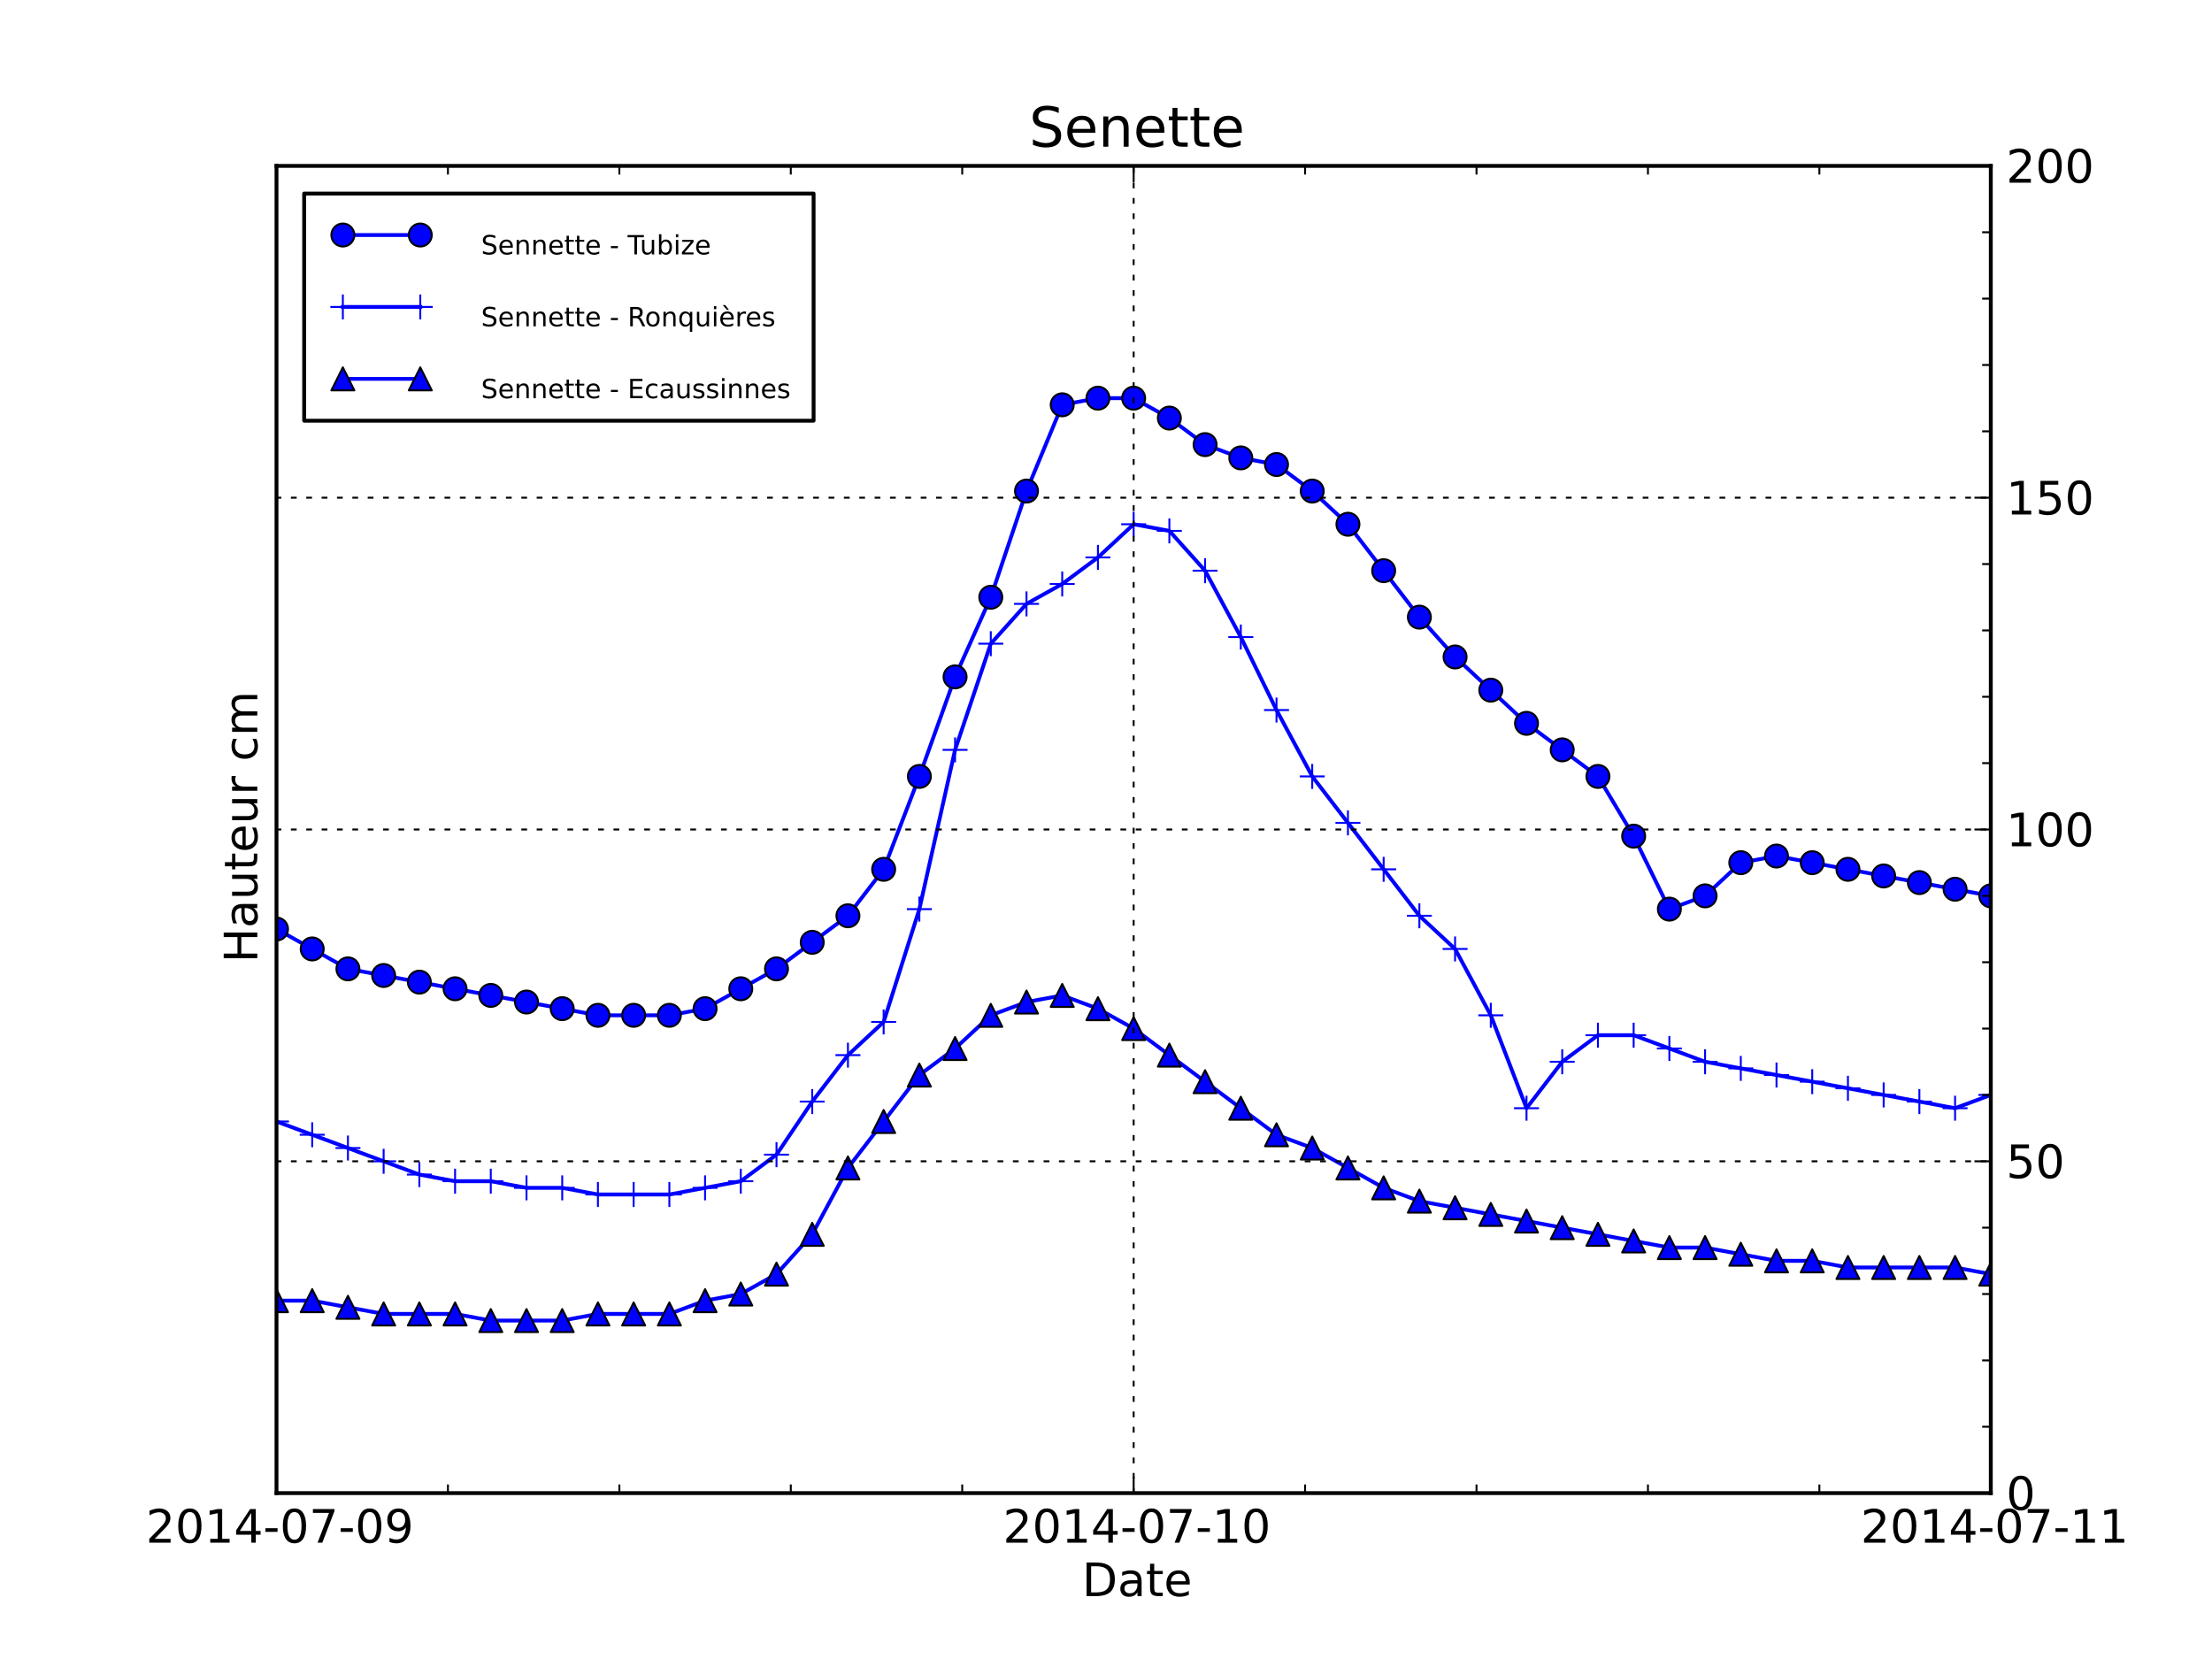 <?xml version="1.0" encoding="utf-8" standalone="no"?>
<!DOCTYPE svg PUBLIC "-//W3C//DTD SVG 1.1//EN"
  "http://www.w3.org/Graphics/SVG/1.1/DTD/svg11.dtd">
<!-- Created with matplotlib (http://matplotlib.sourceforge.net/) -->
<svg height="432pt" version="1.1" viewBox="0 0 576 432" width="576pt" xmlns="http://www.w3.org/2000/svg" xmlns:xlink="http://www.w3.org/1999/xlink">
 <defs>
  <style type="text/css">
*{stroke-linecap:square;stroke-linejoin:round;}
  </style>
 </defs>
 <g id="figure_1">
  <g id="patch_1">
   <path d="
M0 432
L576 432
L576 0
L0 0
z
" style="fill:#ffffff;"/>
  </g>
  <g id="axes_1">
   <g id="patch_2">
    <path d="
M72 388.8
L518.4 388.8
L518.4 43.2
L72 43.2
z
" style="fill:#ffffff;"/>
   </g>
   <g id="line2d_1">
    <path clip-path="url(#p7ff5b81e1d)" d="
M72 241.92
L81.3 247.104
L90.6 252.288
L99.9 254.016
L109.2 255.744
L118.5 257.472
L127.8 259.2
L137.1 260.928
L146.4 262.656
L155.7 264.384
L165 264.384
L174.3 264.384
L183.6 262.656
L192.9 257.472
L202.2 252.288
L211.5 245.376
L220.8 238.464
L230.1 226.368
L239.4 202.176
L248.7 176.256
L258 155.52
L267.3 127.872
L276.6 105.408
L285.9 103.68
L295.2 103.68
L304.5 108.864
L313.8 115.776
L323.1 119.232
L332.4 120.96
L341.7 127.872
L351 136.512
L360.3 148.608
L369.6 160.704
L378.9 171.072
L388.2 179.712
L397.5 188.352
L406.8 195.264
L416.1 202.176
L425.4 217.728
L434.7 236.736
L444 233.28
L453.3 224.64
L462.6 222.912
L471.9 224.64
L481.2 226.368
L490.5 228.096
L499.8 229.824
L509.1 231.552
L518.4 233.28" style="fill:none;stroke:#0000ff;"/>
    <defs>
     <path d="
M0 3
C0.796 3 1.559 2.684 2.121 2.121
C2.684 1.559 3 0.796 3 0
C3 -0.796 2.684 -1.559 2.121 -2.121
C1.559 -2.684 0.796 -3 0 -3
C-0.796 -3 -1.559 -2.684 -2.121 -2.121
C-2.684 -1.559 -3 -0.796 -3 0
C-3 0.796 -2.684 1.559 -2.121 2.121
C-1.559 2.684 -0.796 3 0 3
z
" id="m97ccdbe907" style="stroke:#000000;stroke-linecap:butt;stroke-width:0.5;"/>
    </defs>
    <g clip-path="url(#p7ff5b81e1d)">
     <use style="fill:#0000ff;stroke:#000000;stroke-linecap:butt;stroke-width:0.5;" x="72" xlink:href="#m97ccdbe907" y="241.92"/>
     <use style="fill:#0000ff;stroke:#000000;stroke-linecap:butt;stroke-width:0.5;" x="81.3" xlink:href="#m97ccdbe907" y="247.104"/>
     <use style="fill:#0000ff;stroke:#000000;stroke-linecap:butt;stroke-width:0.5;" x="90.6" xlink:href="#m97ccdbe907" y="252.288"/>
     <use style="fill:#0000ff;stroke:#000000;stroke-linecap:butt;stroke-width:0.5;" x="99.9" xlink:href="#m97ccdbe907" y="254.016"/>
     <use style="fill:#0000ff;stroke:#000000;stroke-linecap:butt;stroke-width:0.5;" x="109.2" xlink:href="#m97ccdbe907" y="255.744"/>
     <use style="fill:#0000ff;stroke:#000000;stroke-linecap:butt;stroke-width:0.5;" x="118.5" xlink:href="#m97ccdbe907" y="257.472"/>
     <use style="fill:#0000ff;stroke:#000000;stroke-linecap:butt;stroke-width:0.5;" x="127.8" xlink:href="#m97ccdbe907" y="259.2"/>
     <use style="fill:#0000ff;stroke:#000000;stroke-linecap:butt;stroke-width:0.5;" x="137.1" xlink:href="#m97ccdbe907" y="260.928"/>
     <use style="fill:#0000ff;stroke:#000000;stroke-linecap:butt;stroke-width:0.5;" x="146.4" xlink:href="#m97ccdbe907" y="262.656"/>
     <use style="fill:#0000ff;stroke:#000000;stroke-linecap:butt;stroke-width:0.5;" x="155.7" xlink:href="#m97ccdbe907" y="264.384"/>
     <use style="fill:#0000ff;stroke:#000000;stroke-linecap:butt;stroke-width:0.5;" x="165" xlink:href="#m97ccdbe907" y="264.384"/>
     <use style="fill:#0000ff;stroke:#000000;stroke-linecap:butt;stroke-width:0.5;" x="174.3" xlink:href="#m97ccdbe907" y="264.384"/>
     <use style="fill:#0000ff;stroke:#000000;stroke-linecap:butt;stroke-width:0.5;" x="183.6" xlink:href="#m97ccdbe907" y="262.656"/>
     <use style="fill:#0000ff;stroke:#000000;stroke-linecap:butt;stroke-width:0.5;" x="192.9" xlink:href="#m97ccdbe907" y="257.472"/>
     <use style="fill:#0000ff;stroke:#000000;stroke-linecap:butt;stroke-width:0.5;" x="202.2" xlink:href="#m97ccdbe907" y="252.288"/>
     <use style="fill:#0000ff;stroke:#000000;stroke-linecap:butt;stroke-width:0.5;" x="211.5" xlink:href="#m97ccdbe907" y="245.376"/>
     <use style="fill:#0000ff;stroke:#000000;stroke-linecap:butt;stroke-width:0.5;" x="220.8" xlink:href="#m97ccdbe907" y="238.464"/>
     <use style="fill:#0000ff;stroke:#000000;stroke-linecap:butt;stroke-width:0.5;" x="230.1" xlink:href="#m97ccdbe907" y="226.368"/>
     <use style="fill:#0000ff;stroke:#000000;stroke-linecap:butt;stroke-width:0.5;" x="239.4" xlink:href="#m97ccdbe907" y="202.176"/>
     <use style="fill:#0000ff;stroke:#000000;stroke-linecap:butt;stroke-width:0.5;" x="248.7" xlink:href="#m97ccdbe907" y="176.256"/>
     <use style="fill:#0000ff;stroke:#000000;stroke-linecap:butt;stroke-width:0.5;" x="258" xlink:href="#m97ccdbe907" y="155.52"/>
     <use style="fill:#0000ff;stroke:#000000;stroke-linecap:butt;stroke-width:0.5;" x="267.3" xlink:href="#m97ccdbe907" y="127.872"/>
     <use style="fill:#0000ff;stroke:#000000;stroke-linecap:butt;stroke-width:0.5;" x="276.6" xlink:href="#m97ccdbe907" y="105.408"/>
     <use style="fill:#0000ff;stroke:#000000;stroke-linecap:butt;stroke-width:0.5;" x="285.9" xlink:href="#m97ccdbe907" y="103.68"/>
     <use style="fill:#0000ff;stroke:#000000;stroke-linecap:butt;stroke-width:0.5;" x="295.2" xlink:href="#m97ccdbe907" y="103.68"/>
     <use style="fill:#0000ff;stroke:#000000;stroke-linecap:butt;stroke-width:0.5;" x="304.5" xlink:href="#m97ccdbe907" y="108.864"/>
     <use style="fill:#0000ff;stroke:#000000;stroke-linecap:butt;stroke-width:0.5;" x="313.8" xlink:href="#m97ccdbe907" y="115.776"/>
     <use style="fill:#0000ff;stroke:#000000;stroke-linecap:butt;stroke-width:0.5;" x="323.1" xlink:href="#m97ccdbe907" y="119.232"/>
     <use style="fill:#0000ff;stroke:#000000;stroke-linecap:butt;stroke-width:0.5;" x="332.4" xlink:href="#m97ccdbe907" y="120.96"/>
     <use style="fill:#0000ff;stroke:#000000;stroke-linecap:butt;stroke-width:0.5;" x="341.7" xlink:href="#m97ccdbe907" y="127.872"/>
     <use style="fill:#0000ff;stroke:#000000;stroke-linecap:butt;stroke-width:0.5;" x="351" xlink:href="#m97ccdbe907" y="136.512"/>
     <use style="fill:#0000ff;stroke:#000000;stroke-linecap:butt;stroke-width:0.5;" x="360.3" xlink:href="#m97ccdbe907" y="148.608"/>
     <use style="fill:#0000ff;stroke:#000000;stroke-linecap:butt;stroke-width:0.5;" x="369.6" xlink:href="#m97ccdbe907" y="160.704"/>
     <use style="fill:#0000ff;stroke:#000000;stroke-linecap:butt;stroke-width:0.5;" x="378.9" xlink:href="#m97ccdbe907" y="171.072"/>
     <use style="fill:#0000ff;stroke:#000000;stroke-linecap:butt;stroke-width:0.5;" x="388.2" xlink:href="#m97ccdbe907" y="179.712"/>
     <use style="fill:#0000ff;stroke:#000000;stroke-linecap:butt;stroke-width:0.5;" x="397.5" xlink:href="#m97ccdbe907" y="188.352"/>
     <use style="fill:#0000ff;stroke:#000000;stroke-linecap:butt;stroke-width:0.5;" x="406.8" xlink:href="#m97ccdbe907" y="195.264"/>
     <use style="fill:#0000ff;stroke:#000000;stroke-linecap:butt;stroke-width:0.5;" x="416.1" xlink:href="#m97ccdbe907" y="202.176"/>
     <use style="fill:#0000ff;stroke:#000000;stroke-linecap:butt;stroke-width:0.5;" x="425.4" xlink:href="#m97ccdbe907" y="217.728"/>
     <use style="fill:#0000ff;stroke:#000000;stroke-linecap:butt;stroke-width:0.5;" x="434.7" xlink:href="#m97ccdbe907" y="236.736"/>
     <use style="fill:#0000ff;stroke:#000000;stroke-linecap:butt;stroke-width:0.5;" x="444" xlink:href="#m97ccdbe907" y="233.28"/>
     <use style="fill:#0000ff;stroke:#000000;stroke-linecap:butt;stroke-width:0.5;" x="453.3" xlink:href="#m97ccdbe907" y="224.64"/>
     <use style="fill:#0000ff;stroke:#000000;stroke-linecap:butt;stroke-width:0.5;" x="462.6" xlink:href="#m97ccdbe907" y="222.912"/>
     <use style="fill:#0000ff;stroke:#000000;stroke-linecap:butt;stroke-width:0.5;" x="471.9" xlink:href="#m97ccdbe907" y="224.64"/>
     <use style="fill:#0000ff;stroke:#000000;stroke-linecap:butt;stroke-width:0.5;" x="481.2" xlink:href="#m97ccdbe907" y="226.368"/>
     <use style="fill:#0000ff;stroke:#000000;stroke-linecap:butt;stroke-width:0.5;" x="490.5" xlink:href="#m97ccdbe907" y="228.096"/>
     <use style="fill:#0000ff;stroke:#000000;stroke-linecap:butt;stroke-width:0.5;" x="499.8" xlink:href="#m97ccdbe907" y="229.824"/>
     <use style="fill:#0000ff;stroke:#000000;stroke-linecap:butt;stroke-width:0.5;" x="509.1" xlink:href="#m97ccdbe907" y="231.552"/>
     <use style="fill:#0000ff;stroke:#000000;stroke-linecap:butt;stroke-width:0.5;" x="518.4" xlink:href="#m97ccdbe907" y="233.28"/>
    </g>
   </g>
   <g id="line2d_2">
    <path clip-path="url(#p7ff5b81e1d)" d="
M72 292.032
L81.3 295.488
L90.6 298.944
L99.9 302.4
L109.2 305.856
L118.5 307.584
L127.8 307.584
L137.1 309.312
L146.4 309.312
L155.7 311.04
L165 311.04
L174.3 311.04
L183.6 309.312
L192.9 307.584
L202.2 300.672
L211.5 286.848
L220.8 274.752
L230.1 266.112
L239.4 236.736
L248.7 195.264
L258 167.616
L267.3 157.248
L276.6 152.064
L285.9 145.152
L295.2 136.512
L304.5 138.24
L313.8 148.608
L323.1 165.888
L332.4 184.896
L341.7 202.176
L351 214.272
L360.3 226.368
L369.6 238.464
L378.9 247.104
L388.2 264.384
L397.5 288.576
L406.8 276.48
L416.1 269.568
L425.4 269.568
L434.7 273.024
L444 276.48
L453.3 278.208
L462.6 279.936
L471.9 281.664
L481.2 283.392
L490.5 285.12
L499.8 286.848
L509.1 288.576
L518.4 285.12" style="fill:none;stroke:#0000ff;"/>
    <defs>
     <path d="
M-3 0
L3 0
M0 3
L0 -3" id="meed6b43e94" style="stroke:#0000ff;stroke-linecap:butt;stroke-width:0.5;"/>
    </defs>
    <g clip-path="url(#p7ff5b81e1d)">
     <use style="fill:#0000ff;stroke:#0000ff;stroke-linecap:butt;stroke-width:0.5;" x="72" xlink:href="#meed6b43e94" y="292.032"/>
     <use style="fill:#0000ff;stroke:#0000ff;stroke-linecap:butt;stroke-width:0.5;" x="81.3" xlink:href="#meed6b43e94" y="295.488"/>
     <use style="fill:#0000ff;stroke:#0000ff;stroke-linecap:butt;stroke-width:0.5;" x="90.6" xlink:href="#meed6b43e94" y="298.944"/>
     <use style="fill:#0000ff;stroke:#0000ff;stroke-linecap:butt;stroke-width:0.5;" x="99.9" xlink:href="#meed6b43e94" y="302.4"/>
     <use style="fill:#0000ff;stroke:#0000ff;stroke-linecap:butt;stroke-width:0.5;" x="109.2" xlink:href="#meed6b43e94" y="305.856"/>
     <use style="fill:#0000ff;stroke:#0000ff;stroke-linecap:butt;stroke-width:0.5;" x="118.5" xlink:href="#meed6b43e94" y="307.584"/>
     <use style="fill:#0000ff;stroke:#0000ff;stroke-linecap:butt;stroke-width:0.5;" x="127.8" xlink:href="#meed6b43e94" y="307.584"/>
     <use style="fill:#0000ff;stroke:#0000ff;stroke-linecap:butt;stroke-width:0.5;" x="137.1" xlink:href="#meed6b43e94" y="309.312"/>
     <use style="fill:#0000ff;stroke:#0000ff;stroke-linecap:butt;stroke-width:0.5;" x="146.4" xlink:href="#meed6b43e94" y="309.312"/>
     <use style="fill:#0000ff;stroke:#0000ff;stroke-linecap:butt;stroke-width:0.5;" x="155.7" xlink:href="#meed6b43e94" y="311.04"/>
     <use style="fill:#0000ff;stroke:#0000ff;stroke-linecap:butt;stroke-width:0.5;" x="165" xlink:href="#meed6b43e94" y="311.04"/>
     <use style="fill:#0000ff;stroke:#0000ff;stroke-linecap:butt;stroke-width:0.5;" x="174.3" xlink:href="#meed6b43e94" y="311.04"/>
     <use style="fill:#0000ff;stroke:#0000ff;stroke-linecap:butt;stroke-width:0.5;" x="183.6" xlink:href="#meed6b43e94" y="309.312"/>
     <use style="fill:#0000ff;stroke:#0000ff;stroke-linecap:butt;stroke-width:0.5;" x="192.9" xlink:href="#meed6b43e94" y="307.584"/>
     <use style="fill:#0000ff;stroke:#0000ff;stroke-linecap:butt;stroke-width:0.5;" x="202.2" xlink:href="#meed6b43e94" y="300.672"/>
     <use style="fill:#0000ff;stroke:#0000ff;stroke-linecap:butt;stroke-width:0.5;" x="211.5" xlink:href="#meed6b43e94" y="286.848"/>
     <use style="fill:#0000ff;stroke:#0000ff;stroke-linecap:butt;stroke-width:0.5;" x="220.8" xlink:href="#meed6b43e94" y="274.752"/>
     <use style="fill:#0000ff;stroke:#0000ff;stroke-linecap:butt;stroke-width:0.5;" x="230.1" xlink:href="#meed6b43e94" y="266.112"/>
     <use style="fill:#0000ff;stroke:#0000ff;stroke-linecap:butt;stroke-width:0.5;" x="239.4" xlink:href="#meed6b43e94" y="236.736"/>
     <use style="fill:#0000ff;stroke:#0000ff;stroke-linecap:butt;stroke-width:0.5;" x="248.7" xlink:href="#meed6b43e94" y="195.264"/>
     <use style="fill:#0000ff;stroke:#0000ff;stroke-linecap:butt;stroke-width:0.5;" x="258" xlink:href="#meed6b43e94" y="167.616"/>
     <use style="fill:#0000ff;stroke:#0000ff;stroke-linecap:butt;stroke-width:0.5;" x="267.3" xlink:href="#meed6b43e94" y="157.248"/>
     <use style="fill:#0000ff;stroke:#0000ff;stroke-linecap:butt;stroke-width:0.5;" x="276.6" xlink:href="#meed6b43e94" y="152.064"/>
     <use style="fill:#0000ff;stroke:#0000ff;stroke-linecap:butt;stroke-width:0.5;" x="285.9" xlink:href="#meed6b43e94" y="145.152"/>
     <use style="fill:#0000ff;stroke:#0000ff;stroke-linecap:butt;stroke-width:0.5;" x="295.2" xlink:href="#meed6b43e94" y="136.512"/>
     <use style="fill:#0000ff;stroke:#0000ff;stroke-linecap:butt;stroke-width:0.5;" x="304.5" xlink:href="#meed6b43e94" y="138.24"/>
     <use style="fill:#0000ff;stroke:#0000ff;stroke-linecap:butt;stroke-width:0.5;" x="313.8" xlink:href="#meed6b43e94" y="148.608"/>
     <use style="fill:#0000ff;stroke:#0000ff;stroke-linecap:butt;stroke-width:0.5;" x="323.1" xlink:href="#meed6b43e94" y="165.888"/>
     <use style="fill:#0000ff;stroke:#0000ff;stroke-linecap:butt;stroke-width:0.5;" x="332.4" xlink:href="#meed6b43e94" y="184.896"/>
     <use style="fill:#0000ff;stroke:#0000ff;stroke-linecap:butt;stroke-width:0.5;" x="341.7" xlink:href="#meed6b43e94" y="202.176"/>
     <use style="fill:#0000ff;stroke:#0000ff;stroke-linecap:butt;stroke-width:0.5;" x="351" xlink:href="#meed6b43e94" y="214.272"/>
     <use style="fill:#0000ff;stroke:#0000ff;stroke-linecap:butt;stroke-width:0.5;" x="360.3" xlink:href="#meed6b43e94" y="226.368"/>
     <use style="fill:#0000ff;stroke:#0000ff;stroke-linecap:butt;stroke-width:0.5;" x="369.6" xlink:href="#meed6b43e94" y="238.464"/>
     <use style="fill:#0000ff;stroke:#0000ff;stroke-linecap:butt;stroke-width:0.5;" x="378.9" xlink:href="#meed6b43e94" y="247.104"/>
     <use style="fill:#0000ff;stroke:#0000ff;stroke-linecap:butt;stroke-width:0.5;" x="388.2" xlink:href="#meed6b43e94" y="264.384"/>
     <use style="fill:#0000ff;stroke:#0000ff;stroke-linecap:butt;stroke-width:0.5;" x="397.5" xlink:href="#meed6b43e94" y="288.576"/>
     <use style="fill:#0000ff;stroke:#0000ff;stroke-linecap:butt;stroke-width:0.5;" x="406.8" xlink:href="#meed6b43e94" y="276.48"/>
     <use style="fill:#0000ff;stroke:#0000ff;stroke-linecap:butt;stroke-width:0.5;" x="416.1" xlink:href="#meed6b43e94" y="269.568"/>
     <use style="fill:#0000ff;stroke:#0000ff;stroke-linecap:butt;stroke-width:0.5;" x="425.4" xlink:href="#meed6b43e94" y="269.568"/>
     <use style="fill:#0000ff;stroke:#0000ff;stroke-linecap:butt;stroke-width:0.5;" x="434.7" xlink:href="#meed6b43e94" y="273.024"/>
     <use style="fill:#0000ff;stroke:#0000ff;stroke-linecap:butt;stroke-width:0.5;" x="444" xlink:href="#meed6b43e94" y="276.48"/>
     <use style="fill:#0000ff;stroke:#0000ff;stroke-linecap:butt;stroke-width:0.5;" x="453.3" xlink:href="#meed6b43e94" y="278.208"/>
     <use style="fill:#0000ff;stroke:#0000ff;stroke-linecap:butt;stroke-width:0.5;" x="462.6" xlink:href="#meed6b43e94" y="279.936"/>
     <use style="fill:#0000ff;stroke:#0000ff;stroke-linecap:butt;stroke-width:0.5;" x="471.9" xlink:href="#meed6b43e94" y="281.664"/>
     <use style="fill:#0000ff;stroke:#0000ff;stroke-linecap:butt;stroke-width:0.5;" x="481.2" xlink:href="#meed6b43e94" y="283.392"/>
     <use style="fill:#0000ff;stroke:#0000ff;stroke-linecap:butt;stroke-width:0.5;" x="490.5" xlink:href="#meed6b43e94" y="285.12"/>
     <use style="fill:#0000ff;stroke:#0000ff;stroke-linecap:butt;stroke-width:0.5;" x="499.8" xlink:href="#meed6b43e94" y="286.848"/>
     <use style="fill:#0000ff;stroke:#0000ff;stroke-linecap:butt;stroke-width:0.5;" x="509.1" xlink:href="#meed6b43e94" y="288.576"/>
     <use style="fill:#0000ff;stroke:#0000ff;stroke-linecap:butt;stroke-width:0.5;" x="518.4" xlink:href="#meed6b43e94" y="285.12"/>
    </g>
   </g>
   <g id="line2d_3">
    <path clip-path="url(#p7ff5b81e1d)" d="
M72 338.688
L81.3 338.688
L90.6 340.416
L99.9 342.144
L109.2 342.144
L118.5 342.144
L127.8 343.872
L137.1 343.872
L146.4 343.872
L155.7 342.144
L165 342.144
L174.3 342.144
L183.6 338.688
L192.9 336.96
L202.2 331.776
L211.5 321.408
L220.8 304.128
L230.1 292.032
L239.4 279.936
L248.7 273.024
L258 264.384
L267.3 260.928
L276.6 259.2
L285.9 262.656
L295.2 267.84
L304.5 274.752
L313.8 281.664
L323.1 288.576
L332.4 295.488
L341.7 298.944
L351 304.128
L360.3 309.312
L369.6 312.768
L378.9 314.496
L388.2 316.224
L397.5 317.952
L406.8 319.68
L416.1 321.408
L425.4 323.136
L434.7 324.864
L444 324.864
L453.3 326.592
L462.6 328.32
L471.9 328.32
L481.2 330.048
L490.5 330.048
L499.8 330.048
L509.1 330.048
L518.4 331.776" style="fill:none;stroke:#0000ff;"/>
    <defs>
     <path d="
M0 -3
L-3 3
L3 3
z
" id="m358d55ed93" style="stroke:#000000;stroke-linecap:butt;stroke-linejoin:miter;stroke-width:0.5;"/>
    </defs>
    <g clip-path="url(#p7ff5b81e1d)">
     <use style="fill:#0000ff;stroke:#000000;stroke-linecap:butt;stroke-linejoin:miter;stroke-width:0.5;" x="72" xlink:href="#m358d55ed93" y="338.688"/>
     <use style="fill:#0000ff;stroke:#000000;stroke-linecap:butt;stroke-linejoin:miter;stroke-width:0.5;" x="81.3" xlink:href="#m358d55ed93" y="338.688"/>
     <use style="fill:#0000ff;stroke:#000000;stroke-linecap:butt;stroke-linejoin:miter;stroke-width:0.5;" x="90.6" xlink:href="#m358d55ed93" y="340.416"/>
     <use style="fill:#0000ff;stroke:#000000;stroke-linecap:butt;stroke-linejoin:miter;stroke-width:0.5;" x="99.9" xlink:href="#m358d55ed93" y="342.144"/>
     <use style="fill:#0000ff;stroke:#000000;stroke-linecap:butt;stroke-linejoin:miter;stroke-width:0.5;" x="109.2" xlink:href="#m358d55ed93" y="342.144"/>
     <use style="fill:#0000ff;stroke:#000000;stroke-linecap:butt;stroke-linejoin:miter;stroke-width:0.5;" x="118.5" xlink:href="#m358d55ed93" y="342.144"/>
     <use style="fill:#0000ff;stroke:#000000;stroke-linecap:butt;stroke-linejoin:miter;stroke-width:0.5;" x="127.8" xlink:href="#m358d55ed93" y="343.872"/>
     <use style="fill:#0000ff;stroke:#000000;stroke-linecap:butt;stroke-linejoin:miter;stroke-width:0.5;" x="137.1" xlink:href="#m358d55ed93" y="343.872"/>
     <use style="fill:#0000ff;stroke:#000000;stroke-linecap:butt;stroke-linejoin:miter;stroke-width:0.5;" x="146.4" xlink:href="#m358d55ed93" y="343.872"/>
     <use style="fill:#0000ff;stroke:#000000;stroke-linecap:butt;stroke-linejoin:miter;stroke-width:0.5;" x="155.7" xlink:href="#m358d55ed93" y="342.144"/>
     <use style="fill:#0000ff;stroke:#000000;stroke-linecap:butt;stroke-linejoin:miter;stroke-width:0.5;" x="165" xlink:href="#m358d55ed93" y="342.144"/>
     <use style="fill:#0000ff;stroke:#000000;stroke-linecap:butt;stroke-linejoin:miter;stroke-width:0.5;" x="174.3" xlink:href="#m358d55ed93" y="342.144"/>
     <use style="fill:#0000ff;stroke:#000000;stroke-linecap:butt;stroke-linejoin:miter;stroke-width:0.5;" x="183.6" xlink:href="#m358d55ed93" y="338.688"/>
     <use style="fill:#0000ff;stroke:#000000;stroke-linecap:butt;stroke-linejoin:miter;stroke-width:0.5;" x="192.9" xlink:href="#m358d55ed93" y="336.96"/>
     <use style="fill:#0000ff;stroke:#000000;stroke-linecap:butt;stroke-linejoin:miter;stroke-width:0.5;" x="202.2" xlink:href="#m358d55ed93" y="331.776"/>
     <use style="fill:#0000ff;stroke:#000000;stroke-linecap:butt;stroke-linejoin:miter;stroke-width:0.5;" x="211.5" xlink:href="#m358d55ed93" y="321.408"/>
     <use style="fill:#0000ff;stroke:#000000;stroke-linecap:butt;stroke-linejoin:miter;stroke-width:0.5;" x="220.8" xlink:href="#m358d55ed93" y="304.128"/>
     <use style="fill:#0000ff;stroke:#000000;stroke-linecap:butt;stroke-linejoin:miter;stroke-width:0.5;" x="230.1" xlink:href="#m358d55ed93" y="292.032"/>
     <use style="fill:#0000ff;stroke:#000000;stroke-linecap:butt;stroke-linejoin:miter;stroke-width:0.5;" x="239.4" xlink:href="#m358d55ed93" y="279.936"/>
     <use style="fill:#0000ff;stroke:#000000;stroke-linecap:butt;stroke-linejoin:miter;stroke-width:0.5;" x="248.7" xlink:href="#m358d55ed93" y="273.024"/>
     <use style="fill:#0000ff;stroke:#000000;stroke-linecap:butt;stroke-linejoin:miter;stroke-width:0.5;" x="258" xlink:href="#m358d55ed93" y="264.384"/>
     <use style="fill:#0000ff;stroke:#000000;stroke-linecap:butt;stroke-linejoin:miter;stroke-width:0.5;" x="267.3" xlink:href="#m358d55ed93" y="260.928"/>
     <use style="fill:#0000ff;stroke:#000000;stroke-linecap:butt;stroke-linejoin:miter;stroke-width:0.5;" x="276.6" xlink:href="#m358d55ed93" y="259.2"/>
     <use style="fill:#0000ff;stroke:#000000;stroke-linecap:butt;stroke-linejoin:miter;stroke-width:0.5;" x="285.9" xlink:href="#m358d55ed93" y="262.656"/>
     <use style="fill:#0000ff;stroke:#000000;stroke-linecap:butt;stroke-linejoin:miter;stroke-width:0.5;" x="295.2" xlink:href="#m358d55ed93" y="267.84"/>
     <use style="fill:#0000ff;stroke:#000000;stroke-linecap:butt;stroke-linejoin:miter;stroke-width:0.5;" x="304.5" xlink:href="#m358d55ed93" y="274.752"/>
     <use style="fill:#0000ff;stroke:#000000;stroke-linecap:butt;stroke-linejoin:miter;stroke-width:0.5;" x="313.8" xlink:href="#m358d55ed93" y="281.664"/>
     <use style="fill:#0000ff;stroke:#000000;stroke-linecap:butt;stroke-linejoin:miter;stroke-width:0.5;" x="323.1" xlink:href="#m358d55ed93" y="288.576"/>
     <use style="fill:#0000ff;stroke:#000000;stroke-linecap:butt;stroke-linejoin:miter;stroke-width:0.5;" x="332.4" xlink:href="#m358d55ed93" y="295.488"/>
     <use style="fill:#0000ff;stroke:#000000;stroke-linecap:butt;stroke-linejoin:miter;stroke-width:0.5;" x="341.7" xlink:href="#m358d55ed93" y="298.944"/>
     <use style="fill:#0000ff;stroke:#000000;stroke-linecap:butt;stroke-linejoin:miter;stroke-width:0.5;" x="351" xlink:href="#m358d55ed93" y="304.128"/>
     <use style="fill:#0000ff;stroke:#000000;stroke-linecap:butt;stroke-linejoin:miter;stroke-width:0.5;" x="360.3" xlink:href="#m358d55ed93" y="309.312"/>
     <use style="fill:#0000ff;stroke:#000000;stroke-linecap:butt;stroke-linejoin:miter;stroke-width:0.5;" x="369.6" xlink:href="#m358d55ed93" y="312.768"/>
     <use style="fill:#0000ff;stroke:#000000;stroke-linecap:butt;stroke-linejoin:miter;stroke-width:0.5;" x="378.9" xlink:href="#m358d55ed93" y="314.496"/>
     <use style="fill:#0000ff;stroke:#000000;stroke-linecap:butt;stroke-linejoin:miter;stroke-width:0.5;" x="388.2" xlink:href="#m358d55ed93" y="316.224"/>
     <use style="fill:#0000ff;stroke:#000000;stroke-linecap:butt;stroke-linejoin:miter;stroke-width:0.5;" x="397.5" xlink:href="#m358d55ed93" y="317.952"/>
     <use style="fill:#0000ff;stroke:#000000;stroke-linecap:butt;stroke-linejoin:miter;stroke-width:0.5;" x="406.8" xlink:href="#m358d55ed93" y="319.68"/>
     <use style="fill:#0000ff;stroke:#000000;stroke-linecap:butt;stroke-linejoin:miter;stroke-width:0.5;" x="416.1" xlink:href="#m358d55ed93" y="321.408"/>
     <use style="fill:#0000ff;stroke:#000000;stroke-linecap:butt;stroke-linejoin:miter;stroke-width:0.5;" x="425.4" xlink:href="#m358d55ed93" y="323.136"/>
     <use style="fill:#0000ff;stroke:#000000;stroke-linecap:butt;stroke-linejoin:miter;stroke-width:0.5;" x="434.7" xlink:href="#m358d55ed93" y="324.864"/>
     <use style="fill:#0000ff;stroke:#000000;stroke-linecap:butt;stroke-linejoin:miter;stroke-width:0.5;" x="444" xlink:href="#m358d55ed93" y="324.864"/>
     <use style="fill:#0000ff;stroke:#000000;stroke-linecap:butt;stroke-linejoin:miter;stroke-width:0.5;" x="453.3" xlink:href="#m358d55ed93" y="326.592"/>
     <use style="fill:#0000ff;stroke:#000000;stroke-linecap:butt;stroke-linejoin:miter;stroke-width:0.5;" x="462.6" xlink:href="#m358d55ed93" y="328.32"/>
     <use style="fill:#0000ff;stroke:#000000;stroke-linecap:butt;stroke-linejoin:miter;stroke-width:0.5;" x="471.9" xlink:href="#m358d55ed93" y="328.32"/>
     <use style="fill:#0000ff;stroke:#000000;stroke-linecap:butt;stroke-linejoin:miter;stroke-width:0.5;" x="481.2" xlink:href="#m358d55ed93" y="330.048"/>
     <use style="fill:#0000ff;stroke:#000000;stroke-linecap:butt;stroke-linejoin:miter;stroke-width:0.5;" x="490.5" xlink:href="#m358d55ed93" y="330.048"/>
     <use style="fill:#0000ff;stroke:#000000;stroke-linecap:butt;stroke-linejoin:miter;stroke-width:0.5;" x="499.8" xlink:href="#m358d55ed93" y="330.048"/>
     <use style="fill:#0000ff;stroke:#000000;stroke-linecap:butt;stroke-linejoin:miter;stroke-width:0.5;" x="509.1" xlink:href="#m358d55ed93" y="330.048"/>
     <use style="fill:#0000ff;stroke:#000000;stroke-linecap:butt;stroke-linejoin:miter;stroke-width:0.5;" x="518.4" xlink:href="#m358d55ed93" y="331.776"/>
    </g>
   </g>
   <g id="matplotlib.axis_1">
    <g id="xtick_1">
     <g id="line2d_4">
      <path clip-path="url(#p7ff5b81e1d)" d="
M72 388.8
L72 43.2" style="fill:none;stroke:#000000;stroke-dasharray:1,3;stroke-dashoffset:0.0;stroke-linecap:butt;stroke-width:0.5;"/>
     </g>
     <g id="line2d_5">
      <defs>
       <path d="
M0 0
L0 -4" id="m0012dd4eef" style="stroke:#000000;stroke-linecap:butt;stroke-width:0.5;"/>
      </defs>
      <g>
       <use style="stroke:#000000;stroke-linecap:butt;stroke-width:0.5;" x="72" xlink:href="#m0012dd4eef" y="388.8"/>
      </g>
     </g>
     <g id="line2d_6">
      <defs>
       <path d="
M0 0
L0 4" id="m476344969c" style="stroke:#000000;stroke-linecap:butt;stroke-width:0.5;"/>
      </defs>
      <g>
       <use style="stroke:#000000;stroke-linecap:butt;stroke-width:0.5;" x="72" xlink:href="#m476344969c" y="43.2"/>
      </g>
     </g>
     <g id="text_1">
      <!-- 2014-07-09 -->
      <defs>
       <path d="
M4.891 31.391
L31.203 31.391
L31.203 23.391
L4.891 23.391
z
" id="DejaVuSans-2d"/>
       <path d="
M12.406 8.297
L28.516 8.297
L28.516 63.922
L10.984 60.406
L10.984 69.391
L28.422 72.906
L38.281 72.906
L38.281 8.297
L54.391 8.297
L54.391 0
L12.406 0
z
" id="DejaVuSans-31"/>
       <path d="
M31.781 66.406
Q24.172 66.406 20.328 58.906
Q16.5 51.422 16.5 36.375
Q16.5 21.391 20.328 13.891
Q24.172 6.391 31.781 6.391
Q39.453 6.391 43.281 13.891
Q47.125 21.391 47.125 36.375
Q47.125 51.422 43.281 58.906
Q39.453 66.406 31.781 66.406
M31.781 74.219
Q44.047 74.219 50.516 64.516
Q56.984 54.828 56.984 36.375
Q56.984 17.969 50.516 8.266
Q44.047 -1.422 31.781 -1.422
Q19.531 -1.422 13.062 8.266
Q6.594 17.969 6.594 36.375
Q6.594 54.828 13.062 64.516
Q19.531 74.219 31.781 74.219" id="DejaVuSans-30"/>
       <path d="
M19.188 8.297
L53.609 8.297
L53.609 0
L7.328 0
L7.328 8.297
Q12.938 14.109 22.625 23.891
Q32.328 33.688 34.812 36.531
Q39.547 41.844 41.422 45.531
Q43.312 49.219 43.312 52.781
Q43.312 58.594 39.234 62.25
Q35.156 65.922 28.609 65.922
Q23.969 65.922 18.812 64.312
Q13.672 62.703 7.812 59.422
L7.812 69.391
Q13.766 71.781 18.938 73
Q24.125 74.219 28.422 74.219
Q39.75 74.219 46.484 68.547
Q53.219 62.891 53.219 53.422
Q53.219 48.922 51.531 44.891
Q49.859 40.875 45.406 35.406
Q44.188 33.984 37.641 27.219
Q31.109 20.453 19.188 8.297" id="DejaVuSans-32"/>
       <path d="
M37.797 64.312
L12.891 25.391
L37.797 25.391
z

M35.203 72.906
L47.609 72.906
L47.609 25.391
L58.016 25.391
L58.016 17.188
L47.609 17.188
L47.609 0
L37.797 0
L37.797 17.188
L4.891 17.188
L4.891 26.703
z
" id="DejaVuSans-34"/>
       <path d="
M8.203 72.906
L55.078 72.906
L55.078 68.703
L28.609 0
L18.312 0
L43.219 64.594
L8.203 64.594
z
" id="DejaVuSans-37"/>
       <path d="
M10.984 1.516
L10.984 10.5
Q14.703 8.734 18.5 7.812
Q22.312 6.891 25.984 6.891
Q35.75 6.891 40.891 13.453
Q46.047 20.016 46.781 33.406
Q43.953 29.203 39.594 26.953
Q35.25 24.703 29.984 24.703
Q19.047 24.703 12.672 31.312
Q6.297 37.938 6.297 49.422
Q6.297 60.641 12.938 67.422
Q19.578 74.219 30.609 74.219
Q43.266 74.219 49.922 64.516
Q56.594 54.828 56.594 36.375
Q56.594 19.141 48.406 8.859
Q40.234 -1.422 26.422 -1.422
Q22.703 -1.422 18.891 -0.688
Q15.094 0.047 10.984 1.516
M30.609 32.422
Q37.25 32.422 41.125 36.953
Q45.016 41.5 45.016 49.422
Q45.016 57.281 41.125 61.844
Q37.25 66.406 30.609 66.406
Q23.969 66.406 20.094 61.844
Q16.219 57.281 16.219 49.422
Q16.219 41.5 20.094 36.953
Q23.969 32.422 30.609 32.422" id="DejaVuSans-39"/>
      </defs>
      <g transform="translate(37.992 401.706)scale(0.12 -0.12)">
       <use xlink:href="#DejaVuSans-32"/>
       <use x="63.623" xlink:href="#DejaVuSans-30"/>
       <use x="127.246" xlink:href="#DejaVuSans-31"/>
       <use x="190.869" xlink:href="#DejaVuSans-34"/>
       <use x="254.492" xlink:href="#DejaVuSans-2d"/>
       <use x="290.576" xlink:href="#DejaVuSans-30"/>
       <use x="354.199" xlink:href="#DejaVuSans-37"/>
       <use x="417.822" xlink:href="#DejaVuSans-2d"/>
       <use x="453.906" xlink:href="#DejaVuSans-30"/>
       <use x="517.529" xlink:href="#DejaVuSans-39"/>
      </g>
     </g>
    </g>
    <g id="xtick_2">
     <g id="line2d_7">
      <path clip-path="url(#p7ff5b81e1d)" d="
M295.2 388.8
L295.2 43.2" style="fill:none;stroke:#000000;stroke-dasharray:1,3;stroke-dashoffset:0.0;stroke-linecap:butt;stroke-width:0.5;"/>
     </g>
     <g id="line2d_8">
      <g>
       <use style="stroke:#000000;stroke-linecap:butt;stroke-width:0.5;" x="295.2" xlink:href="#m0012dd4eef" y="388.8"/>
      </g>
     </g>
     <g id="line2d_9">
      <g>
       <use style="stroke:#000000;stroke-linecap:butt;stroke-width:0.5;" x="295.2" xlink:href="#m476344969c" y="43.2"/>
      </g>
     </g>
     <g id="text_2">
      <!-- 2014-07-10 -->
      <g transform="translate(261.169 401.706)scale(0.12 -0.12)">
       <use xlink:href="#DejaVuSans-32"/>
       <use x="63.623" xlink:href="#DejaVuSans-30"/>
       <use x="127.246" xlink:href="#DejaVuSans-31"/>
       <use x="190.869" xlink:href="#DejaVuSans-34"/>
       <use x="254.492" xlink:href="#DejaVuSans-2d"/>
       <use x="290.576" xlink:href="#DejaVuSans-30"/>
       <use x="354.199" xlink:href="#DejaVuSans-37"/>
       <use x="417.822" xlink:href="#DejaVuSans-2d"/>
       <use x="453.906" xlink:href="#DejaVuSans-31"/>
       <use x="517.529" xlink:href="#DejaVuSans-30"/>
      </g>
     </g>
    </g>
    <g id="xtick_3">
     <g id="line2d_10">
      <path clip-path="url(#p7ff5b81e1d)" d="
M518.4 388.8
L518.4 43.2" style="fill:none;stroke:#000000;stroke-dasharray:1,3;stroke-dashoffset:0.0;stroke-linecap:butt;stroke-width:0.5;"/>
     </g>
     <g id="line2d_11">
      <g>
       <use style="stroke:#000000;stroke-linecap:butt;stroke-width:0.5;" x="518.4" xlink:href="#m0012dd4eef" y="388.8"/>
      </g>
     </g>
     <g id="line2d_12">
      <g>
       <use style="stroke:#000000;stroke-linecap:butt;stroke-width:0.5;" x="518.4" xlink:href="#m476344969c" y="43.2"/>
      </g>
     </g>
     <g id="text_3">
      <!-- 2014-07-11 -->
      <g transform="translate(484.524 401.706)scale(0.12 -0.12)">
       <use xlink:href="#DejaVuSans-32"/>
       <use x="63.623" xlink:href="#DejaVuSans-30"/>
       <use x="127.246" xlink:href="#DejaVuSans-31"/>
       <use x="190.869" xlink:href="#DejaVuSans-34"/>
       <use x="254.492" xlink:href="#DejaVuSans-2d"/>
       <use x="290.576" xlink:href="#DejaVuSans-30"/>
       <use x="354.199" xlink:href="#DejaVuSans-37"/>
       <use x="417.822" xlink:href="#DejaVuSans-2d"/>
       <use x="453.906" xlink:href="#DejaVuSans-31"/>
       <use x="517.529" xlink:href="#DejaVuSans-31"/>
      </g>
     </g>
    </g>
    <g id="xtick_4">
     <g id="line2d_13">
      <defs>
       <path d="
M0 0
L0 -2" id="m69b1a1edd1" style="stroke:#000000;stroke-linecap:butt;stroke-width:0.5;"/>
      </defs>
      <g>
       <use style="stroke:#000000;stroke-linecap:butt;stroke-width:0.5;" x="116.64" xlink:href="#m69b1a1edd1" y="388.8"/>
      </g>
     </g>
     <g id="line2d_14">
      <defs>
       <path d="
M0 0
L0 2" id="m9ad4d917ad" style="stroke:#000000;stroke-linecap:butt;stroke-width:0.5;"/>
      </defs>
      <g>
       <use style="stroke:#000000;stroke-linecap:butt;stroke-width:0.5;" x="116.64" xlink:href="#m9ad4d917ad" y="43.2"/>
      </g>
     </g>
    </g>
    <g id="xtick_5">
     <g id="line2d_15">
      <g>
       <use style="stroke:#000000;stroke-linecap:butt;stroke-width:0.5;" x="161.28" xlink:href="#m69b1a1edd1" y="388.8"/>
      </g>
     </g>
     <g id="line2d_16">
      <g>
       <use style="stroke:#000000;stroke-linecap:butt;stroke-width:0.5;" x="161.28" xlink:href="#m9ad4d917ad" y="43.2"/>
      </g>
     </g>
    </g>
    <g id="xtick_6">
     <g id="line2d_17">
      <g>
       <use style="stroke:#000000;stroke-linecap:butt;stroke-width:0.5;" x="205.92" xlink:href="#m69b1a1edd1" y="388.8"/>
      </g>
     </g>
     <g id="line2d_18">
      <g>
       <use style="stroke:#000000;stroke-linecap:butt;stroke-width:0.5;" x="205.92" xlink:href="#m9ad4d917ad" y="43.2"/>
      </g>
     </g>
    </g>
    <g id="xtick_7">
     <g id="line2d_19">
      <g>
       <use style="stroke:#000000;stroke-linecap:butt;stroke-width:0.5;" x="250.56" xlink:href="#m69b1a1edd1" y="388.8"/>
      </g>
     </g>
     <g id="line2d_20">
      <g>
       <use style="stroke:#000000;stroke-linecap:butt;stroke-width:0.5;" x="250.56" xlink:href="#m9ad4d917ad" y="43.2"/>
      </g>
     </g>
    </g>
    <g id="xtick_8">
     <g id="line2d_21">
      <g>
       <use style="stroke:#000000;stroke-linecap:butt;stroke-width:0.5;" x="339.84" xlink:href="#m69b1a1edd1" y="388.8"/>
      </g>
     </g>
     <g id="line2d_22">
      <g>
       <use style="stroke:#000000;stroke-linecap:butt;stroke-width:0.5;" x="339.84" xlink:href="#m9ad4d917ad" y="43.2"/>
      </g>
     </g>
    </g>
    <g id="xtick_9">
     <g id="line2d_23">
      <g>
       <use style="stroke:#000000;stroke-linecap:butt;stroke-width:0.5;" x="384.48" xlink:href="#m69b1a1edd1" y="388.8"/>
      </g>
     </g>
     <g id="line2d_24">
      <g>
       <use style="stroke:#000000;stroke-linecap:butt;stroke-width:0.5;" x="384.48" xlink:href="#m9ad4d917ad" y="43.2"/>
      </g>
     </g>
    </g>
    <g id="xtick_10">
     <g id="line2d_25">
      <g>
       <use style="stroke:#000000;stroke-linecap:butt;stroke-width:0.5;" x="429.12" xlink:href="#m69b1a1edd1" y="388.8"/>
      </g>
     </g>
     <g id="line2d_26">
      <g>
       <use style="stroke:#000000;stroke-linecap:butt;stroke-width:0.5;" x="429.12" xlink:href="#m9ad4d917ad" y="43.2"/>
      </g>
     </g>
    </g>
    <g id="xtick_11">
     <g id="line2d_27">
      <g>
       <use style="stroke:#000000;stroke-linecap:butt;stroke-width:0.5;" x="473.76" xlink:href="#m69b1a1edd1" y="388.8"/>
      </g>
     </g>
     <g id="line2d_28">
      <g>
       <use style="stroke:#000000;stroke-linecap:butt;stroke-width:0.5;" x="473.76" xlink:href="#m9ad4d917ad" y="43.2"/>
      </g>
     </g>
    </g>
    <g id="text_4">
     <!-- Date -->
     <defs>
      <path d="
M19.672 64.797
L19.672 8.109
L31.594 8.109
Q46.688 8.109 53.688 14.938
Q60.688 21.781 60.688 36.531
Q60.688 51.172 53.688 57.984
Q46.688 64.797 31.594 64.797
z

M9.812 72.906
L30.078 72.906
Q51.266 72.906 61.172 64.094
Q71.094 55.281 71.094 36.531
Q71.094 17.672 61.125 8.828
Q51.172 0 30.078 0
L9.812 0
z
" id="DejaVuSans-44"/>
      <path d="
M18.312 70.219
L18.312 54.688
L36.812 54.688
L36.812 47.703
L18.312 47.703
L18.312 18.016
Q18.312 11.328 20.141 9.422
Q21.969 7.516 27.594 7.516
L36.812 7.516
L36.812 0
L27.594 0
Q17.188 0 13.234 3.875
Q9.281 7.766 9.281 18.016
L9.281 47.703
L2.688 47.703
L2.688 54.688
L9.281 54.688
L9.281 70.219
z
" id="DejaVuSans-74"/>
      <path d="
M56.203 29.594
L56.203 25.203
L14.891 25.203
Q15.484 15.922 20.484 11.062
Q25.484 6.203 34.422 6.203
Q39.594 6.203 44.453 7.469
Q49.312 8.734 54.109 11.281
L54.109 2.781
Q49.266 0.734 44.188 -0.344
Q39.109 -1.422 33.891 -1.422
Q20.797 -1.422 13.156 6.188
Q5.516 13.812 5.516 26.812
Q5.516 40.234 12.766 48.109
Q20.016 56 32.328 56
Q43.359 56 49.781 48.891
Q56.203 41.797 56.203 29.594
M47.219 32.234
Q47.125 39.594 43.094 43.984
Q39.062 48.391 32.422 48.391
Q24.906 48.391 20.391 44.141
Q15.875 39.891 15.188 32.172
z
" id="DejaVuSans-65"/>
      <path d="
M34.281 27.484
Q23.391 27.484 19.188 25
Q14.984 22.516 14.984 16.5
Q14.984 11.719 18.141 8.906
Q21.297 6.109 26.703 6.109
Q34.188 6.109 38.703 11.406
Q43.219 16.703 43.219 25.484
L43.219 27.484
z

M52.203 31.203
L52.203 0
L43.219 0
L43.219 8.297
Q40.141 3.328 35.547 0.953
Q30.953 -1.422 24.312 -1.422
Q15.922 -1.422 10.953 3.297
Q6 8.016 6 15.922
Q6 25.141 12.172 29.828
Q18.359 34.516 30.609 34.516
L43.219 34.516
L43.219 35.406
Q43.219 41.609 39.141 45
Q35.062 48.391 27.688 48.391
Q23 48.391 18.547 47.266
Q14.109 46.141 10.016 43.891
L10.016 52.203
Q14.938 54.109 19.578 55.047
Q24.219 56 28.609 56
Q40.484 56 46.344 49.844
Q52.203 43.703 52.203 31.203" id="DejaVuSans-61"/>
     </defs>
     <g transform="translate(281.767 415.626)scale(0.12 -0.12)">
      <use xlink:href="#DejaVuSans-44"/>
      <use x="77.002" xlink:href="#DejaVuSans-61"/>
      <use x="138.281" xlink:href="#DejaVuSans-74"/>
      <use x="177.49" xlink:href="#DejaVuSans-65"/>
     </g>
    </g>
   </g>
   <g id="matplotlib.axis_2">
    <g id="ytick_1">
     <g id="line2d_29">
      <path clip-path="url(#p7ff5b81e1d)" d="
M72 388.8
L518.4 388.8" style="fill:none;stroke:#000000;stroke-dasharray:1,3;stroke-dashoffset:0.0;stroke-linecap:butt;stroke-width:0.5;"/>
     </g>
     <g id="line2d_30">
      <defs>
       <path d="
M0 0
L-4 0" id="m1a32005dea" style="stroke:#000000;stroke-linecap:butt;stroke-width:0.5;"/>
      </defs>
      <g>
       <use style="stroke:#000000;stroke-linecap:butt;stroke-width:0.5;" x="518.4" xlink:href="#m1a32005dea" y="388.8"/>
      </g>
     </g>
     <g id="text_5">
      <!-- 0 -->
      <g transform="translate(522.4 393.168)scale(0.12 -0.12)">
       <use xlink:href="#DejaVuSans-30"/>
      </g>
     </g>
    </g>
    <g id="ytick_2">
     <g id="line2d_31">
      <path clip-path="url(#p7ff5b81e1d)" d="
M72 302.4
L518.4 302.4" style="fill:none;stroke:#000000;stroke-dasharray:1,3;stroke-dashoffset:0.0;stroke-linecap:butt;stroke-width:0.5;"/>
     </g>
     <g id="line2d_32">
      <g>
       <use style="stroke:#000000;stroke-linecap:butt;stroke-width:0.5;" x="518.4" xlink:href="#m1a32005dea" y="302.4"/>
      </g>
     </g>
     <g id="text_6">
      <!-- 50 -->
      <defs>
       <path d="
M10.797 72.906
L49.516 72.906
L49.516 64.594
L19.828 64.594
L19.828 46.734
Q21.969 47.469 24.109 47.828
Q26.266 48.188 28.422 48.188
Q40.625 48.188 47.75 41.5
Q54.891 34.812 54.891 23.391
Q54.891 11.625 47.562 5.094
Q40.234 -1.422 26.906 -1.422
Q22.312 -1.422 17.547 -0.641
Q12.797 0.141 7.719 1.703
L7.719 11.625
Q12.109 9.234 16.797 8.062
Q21.484 6.891 26.703 6.891
Q35.156 6.891 40.078 11.328
Q45.016 15.766 45.016 23.391
Q45.016 31 40.078 35.438
Q35.156 39.891 26.703 39.891
Q22.75 39.891 18.812 39.016
Q14.891 38.141 10.797 36.281
z
" id="DejaVuSans-35"/>
      </defs>
      <g transform="translate(522.4 306.768)scale(0.12 -0.12)">
       <use xlink:href="#DejaVuSans-35"/>
       <use x="63.623" xlink:href="#DejaVuSans-30"/>
      </g>
     </g>
    </g>
    <g id="ytick_3">
     <g id="line2d_33">
      <path clip-path="url(#p7ff5b81e1d)" d="
M72 216
L518.4 216" style="fill:none;stroke:#000000;stroke-dasharray:1,3;stroke-dashoffset:0.0;stroke-linecap:butt;stroke-width:0.5;"/>
     </g>
     <g id="line2d_34">
      <g>
       <use style="stroke:#000000;stroke-linecap:butt;stroke-width:0.5;" x="518.4" xlink:href="#m1a32005dea" y="216.0"/>
      </g>
     </g>
     <g id="text_7">
      <!-- 100 -->
      <g transform="translate(522.4 220.368)scale(0.12 -0.12)">
       <use xlink:href="#DejaVuSans-31"/>
       <use x="63.623" xlink:href="#DejaVuSans-30"/>
       <use x="127.246" xlink:href="#DejaVuSans-30"/>
      </g>
     </g>
    </g>
    <g id="ytick_4">
     <g id="line2d_35">
      <path clip-path="url(#p7ff5b81e1d)" d="
M72 129.6
L518.4 129.6" style="fill:none;stroke:#000000;stroke-dasharray:1,3;stroke-dashoffset:0.0;stroke-linecap:butt;stroke-width:0.5;"/>
     </g>
     <g id="line2d_36">
      <g>
       <use style="stroke:#000000;stroke-linecap:butt;stroke-width:0.5;" x="518.4" xlink:href="#m1a32005dea" y="129.6"/>
      </g>
     </g>
     <g id="text_8">
      <!-- 150 -->
      <g transform="translate(522.4 133.968)scale(0.12 -0.12)">
       <use xlink:href="#DejaVuSans-31"/>
       <use x="63.623" xlink:href="#DejaVuSans-35"/>
       <use x="127.246" xlink:href="#DejaVuSans-30"/>
      </g>
     </g>
    </g>
    <g id="ytick_5">
     <g id="line2d_37">
      <path clip-path="url(#p7ff5b81e1d)" d="
M72 43.2
L518.4 43.2" style="fill:none;stroke:#000000;stroke-dasharray:1,3;stroke-dashoffset:0.0;stroke-linecap:butt;stroke-width:0.5;"/>
     </g>
     <g id="line2d_38">
      <g>
       <use style="stroke:#000000;stroke-linecap:butt;stroke-width:0.5;" x="518.4" xlink:href="#m1a32005dea" y="43.2"/>
      </g>
     </g>
     <g id="text_9">
      <!-- 200 -->
      <g transform="translate(522.4 47.568)scale(0.12 -0.12)">
       <use xlink:href="#DejaVuSans-32"/>
       <use x="63.623" xlink:href="#DejaVuSans-30"/>
       <use x="127.246" xlink:href="#DejaVuSans-30"/>
      </g>
     </g>
    </g>
    <g id="ytick_6">
     <g id="line2d_39">
      <defs>
       <path d="
M0 0
L-2 0" id="m544cce01ee" style="stroke:#000000;stroke-linecap:butt;stroke-width:0.5;"/>
      </defs>
      <g>
       <use style="stroke:#000000;stroke-linecap:butt;stroke-width:0.5;" x="518.4" xlink:href="#m544cce01ee" y="371.52"/>
      </g>
     </g>
    </g>
    <g id="ytick_7">
     <g id="line2d_40">
      <g>
       <use style="stroke:#000000;stroke-linecap:butt;stroke-width:0.5;" x="518.4" xlink:href="#m544cce01ee" y="354.24"/>
      </g>
     </g>
    </g>
    <g id="ytick_8">
     <g id="line2d_41">
      <g>
       <use style="stroke:#000000;stroke-linecap:butt;stroke-width:0.5;" x="518.4" xlink:href="#m544cce01ee" y="336.96"/>
      </g>
     </g>
    </g>
    <g id="ytick_9">
     <g id="line2d_42">
      <g>
       <use style="stroke:#000000;stroke-linecap:butt;stroke-width:0.5;" x="518.4" xlink:href="#m544cce01ee" y="319.68"/>
      </g>
     </g>
    </g>
    <g id="ytick_10">
     <g id="line2d_43">
      <g>
       <use style="stroke:#000000;stroke-linecap:butt;stroke-width:0.5;" x="518.4" xlink:href="#m544cce01ee" y="285.12"/>
      </g>
     </g>
    </g>
    <g id="ytick_11">
     <g id="line2d_44">
      <g>
       <use style="stroke:#000000;stroke-linecap:butt;stroke-width:0.5;" x="518.4" xlink:href="#m544cce01ee" y="267.84"/>
      </g>
     </g>
    </g>
    <g id="ytick_12">
     <g id="line2d_45">
      <g>
       <use style="stroke:#000000;stroke-linecap:butt;stroke-width:0.5;" x="518.4" xlink:href="#m544cce01ee" y="250.56"/>
      </g>
     </g>
    </g>
    <g id="ytick_13">
     <g id="line2d_46">
      <g>
       <use style="stroke:#000000;stroke-linecap:butt;stroke-width:0.5;" x="518.4" xlink:href="#m544cce01ee" y="233.28"/>
      </g>
     </g>
    </g>
    <g id="ytick_14">
     <g id="line2d_47">
      <g>
       <use style="stroke:#000000;stroke-linecap:butt;stroke-width:0.5;" x="518.4" xlink:href="#m544cce01ee" y="198.72"/>
      </g>
     </g>
    </g>
    <g id="ytick_15">
     <g id="line2d_48">
      <g>
       <use style="stroke:#000000;stroke-linecap:butt;stroke-width:0.5;" x="518.4" xlink:href="#m544cce01ee" y="181.44"/>
      </g>
     </g>
    </g>
    <g id="ytick_16">
     <g id="line2d_49">
      <g>
       <use style="stroke:#000000;stroke-linecap:butt;stroke-width:0.5;" x="518.4" xlink:href="#m544cce01ee" y="164.16"/>
      </g>
     </g>
    </g>
    <g id="ytick_17">
     <g id="line2d_50">
      <g>
       <use style="stroke:#000000;stroke-linecap:butt;stroke-width:0.5;" x="518.4" xlink:href="#m544cce01ee" y="146.88"/>
      </g>
     </g>
    </g>
    <g id="ytick_18">
     <g id="line2d_51">
      <g>
       <use style="stroke:#000000;stroke-linecap:butt;stroke-width:0.5;" x="518.4" xlink:href="#m544cce01ee" y="112.32"/>
      </g>
     </g>
    </g>
    <g id="ytick_19">
     <g id="line2d_52">
      <g>
       <use style="stroke:#000000;stroke-linecap:butt;stroke-width:0.5;" x="518.4" xlink:href="#m544cce01ee" y="95.04"/>
      </g>
     </g>
    </g>
    <g id="ytick_20">
     <g id="line2d_53">
      <g>
       <use style="stroke:#000000;stroke-linecap:butt;stroke-width:0.5;" x="518.4" xlink:href="#m544cce01ee" y="77.76"/>
      </g>
     </g>
    </g>
    <g id="ytick_21">
     <g id="line2d_54">
      <g>
       <use style="stroke:#000000;stroke-linecap:butt;stroke-width:0.5;" x="518.4" xlink:href="#m544cce01ee" y="60.48"/>
      </g>
     </g>
    </g>
    <g id="text_10">
     <!-- Hauteur cm -->
     <defs>
      <path d="
M52 44.188
Q55.375 50.25 60.062 53.125
Q64.75 56 71.094 56
Q79.641 56 84.281 50.016
Q88.922 44.047 88.922 33.016
L88.922 0
L79.891 0
L79.891 32.719
Q79.891 40.578 77.094 44.375
Q74.312 48.188 68.609 48.188
Q61.625 48.188 57.562 43.547
Q53.516 38.922 53.516 30.906
L53.516 0
L44.484 0
L44.484 32.719
Q44.484 40.625 41.703 44.406
Q38.922 48.188 33.109 48.188
Q26.219 48.188 22.156 43.531
Q18.109 38.875 18.109 30.906
L18.109 0
L9.078 0
L9.078 54.688
L18.109 54.688
L18.109 46.188
Q21.188 51.219 25.484 53.609
Q29.781 56 35.688 56
Q41.656 56 45.828 52.969
Q50 49.953 52 44.188" id="DejaVuSans-6d"/>
      <path id="DejaVuSans-20"/>
      <path d="
M8.5 21.578
L8.5 54.688
L17.484 54.688
L17.484 21.922
Q17.484 14.156 20.5 10.266
Q23.531 6.391 29.594 6.391
Q36.859 6.391 41.078 11.031
Q45.312 15.672 45.312 23.688
L45.312 54.688
L54.297 54.688
L54.297 0
L45.312 0
L45.312 8.406
Q42.047 3.422 37.719 1
Q33.406 -1.422 27.688 -1.422
Q18.266 -1.422 13.375 4.438
Q8.5 10.297 8.5 21.578
M31.109 56
z
" id="DejaVuSans-75"/>
      <path d="
M9.812 72.906
L19.672 72.906
L19.672 43.016
L55.516 43.016
L55.516 72.906
L65.375 72.906
L65.375 0
L55.516 0
L55.516 34.719
L19.672 34.719
L19.672 0
L9.812 0
z
" id="DejaVuSans-48"/>
      <path d="
M48.781 52.594
L48.781 44.188
Q44.969 46.297 41.141 47.344
Q37.312 48.391 33.406 48.391
Q24.656 48.391 19.812 42.844
Q14.984 37.312 14.984 27.297
Q14.984 17.281 19.812 11.734
Q24.656 6.203 33.406 6.203
Q37.312 6.203 41.141 7.25
Q44.969 8.297 48.781 10.406
L48.781 2.094
Q45.016 0.344 40.984 -0.531
Q36.969 -1.422 32.422 -1.422
Q20.062 -1.422 12.781 6.344
Q5.516 14.109 5.516 27.297
Q5.516 40.672 12.859 48.328
Q20.219 56 33.016 56
Q37.156 56 41.109 55.141
Q45.062 54.297 48.781 52.594" id="DejaVuSans-63"/>
      <path d="
M41.109 46.297
Q39.594 47.172 37.812 47.578
Q36.031 48 33.891 48
Q26.266 48 22.188 43.047
Q18.109 38.094 18.109 28.812
L18.109 0
L9.078 0
L9.078 54.688
L18.109 54.688
L18.109 46.188
Q20.953 51.172 25.484 53.578
Q30.031 56 36.531 56
Q37.453 56 38.578 55.875
Q39.703 55.766 41.062 55.516
z
" id="DejaVuSans-72"/>
     </defs>
     <g transform="translate(67.0 250.675)rotate(-90.0)scale(0.12 -0.12)">
      <use xlink:href="#DejaVuSans-48"/>
      <use x="75.195" xlink:href="#DejaVuSans-61"/>
      <use x="136.475" xlink:href="#DejaVuSans-75"/>
      <use x="199.854" xlink:href="#DejaVuSans-74"/>
      <use x="239.062" xlink:href="#DejaVuSans-65"/>
      <use x="300.586" xlink:href="#DejaVuSans-75"/>
      <use x="363.965" xlink:href="#DejaVuSans-72"/>
      <use x="405.078" xlink:href="#DejaVuSans-20"/>
      <use x="436.865" xlink:href="#DejaVuSans-63"/>
      <use x="491.846" xlink:href="#DejaVuSans-6d"/>
     </g>
    </g>
   </g>
   <g id="patch_3">
    <path d="
M72 43.2
L518.4 43.2" style="fill:none;stroke:#000000;"/>
   </g>
   <g id="patch_4">
    <path d="
M518.4 388.8
L518.4 43.2" style="fill:none;stroke:#000000;"/>
   </g>
   <g id="patch_5">
    <path d="
M72 388.8
L518.4 388.8" style="fill:none;stroke:#000000;"/>
   </g>
   <g id="patch_6">
    <path d="
M72 388.8
L72 43.2" style="fill:none;stroke:#000000;"/>
   </g>
   <g id="text_11">
    <!-- Senette -->
    <defs>
     <path d="
M53.516 70.516
L53.516 60.891
Q47.906 63.578 42.922 64.891
Q37.938 66.219 33.297 66.219
Q25.25 66.219 20.875 63.094
Q16.5 59.969 16.5 54.203
Q16.5 49.359 19.406 46.891
Q22.312 44.438 30.422 42.922
L36.375 41.703
Q47.406 39.594 52.656 34.297
Q57.906 29 57.906 20.125
Q57.906 9.516 50.797 4.047
Q43.703 -1.422 29.984 -1.422
Q24.812 -1.422 18.969 -0.25
Q13.141 0.922 6.891 3.219
L6.891 13.375
Q12.891 10.016 18.656 8.297
Q24.422 6.594 29.984 6.594
Q38.422 6.594 43.016 9.906
Q47.609 13.234 47.609 19.391
Q47.609 24.75 44.312 27.781
Q41.016 30.812 33.5 32.328
L27.484 33.5
Q16.453 35.688 11.516 40.375
Q6.594 45.062 6.594 53.422
Q6.594 63.094 13.406 68.656
Q20.219 74.219 32.172 74.219
Q37.312 74.219 42.625 73.281
Q47.953 72.359 53.516 70.516" id="DejaVuSans-53"/>
     <path d="
M54.891 33.016
L54.891 0
L45.906 0
L45.906 32.719
Q45.906 40.484 42.875 44.328
Q39.844 48.188 33.797 48.188
Q26.516 48.188 22.312 43.547
Q18.109 38.922 18.109 30.906
L18.109 0
L9.078 0
L9.078 54.688
L18.109 54.688
L18.109 46.188
Q21.344 51.125 25.703 53.562
Q30.078 56 35.797 56
Q45.219 56 50.047 50.172
Q54.891 44.344 54.891 33.016" id="DejaVuSans-6e"/>
    </defs>
    <g transform="translate(267.988 38.2)scale(0.144 -0.144)">
     <use xlink:href="#DejaVuSans-53"/>
     <use x="63.477" xlink:href="#DejaVuSans-65"/>
     <use x="125.0" xlink:href="#DejaVuSans-6e"/>
     <use x="188.379" xlink:href="#DejaVuSans-65"/>
     <use x="249.902" xlink:href="#DejaVuSans-74"/>
     <use x="289.111" xlink:href="#DejaVuSans-74"/>
     <use x="328.32" xlink:href="#DejaVuSans-65"/>
    </g>
   </g>
   <g id="legend_1">
    <g id="patch_7">
     <path d="
M79.2 109.549
L211.857 109.549
L211.857 50.4
L79.2 50.4
L79.2 109.549
z
" style="fill:#ffffff;stroke:#000000;"/>
    </g>
    <g id="line2d_55">
     <path d="
M89.28 61.2
L109.44 61.2" style="fill:none;stroke:#0000ff;"/>
    </g>
    <g id="line2d_56">
     <g>
      <use style="fill:#0000ff;stroke:#000000;stroke-linecap:butt;stroke-width:0.5;" x="89.28" xlink:href="#m97ccdbe907" y="61.2"/>
      <use style="fill:#0000ff;stroke:#000000;stroke-linecap:butt;stroke-width:0.5;" x="109.44" xlink:href="#m97ccdbe907" y="61.2"/>
     </g>
    </g>
    <g id="text_12">
     <!-- Sennette - Tubize -->
     <defs>
      <path d="
M5.516 54.688
L48.188 54.688
L48.188 46.484
L14.406 7.172
L48.188 7.172
L48.188 0
L4.297 0
L4.297 8.203
L38.094 47.516
L5.516 47.516
z
" id="DejaVuSans-7a"/>
      <path d="
M9.422 54.688
L18.406 54.688
L18.406 0
L9.422 0
z

M9.422 75.984
L18.406 75.984
L18.406 64.594
L9.422 64.594
z
" id="DejaVuSans-69"/>
      <path d="
M48.688 27.297
Q48.688 37.203 44.609 42.844
Q40.531 48.484 33.406 48.484
Q26.266 48.484 22.188 42.844
Q18.109 37.203 18.109 27.297
Q18.109 17.391 22.188 11.75
Q26.266 6.109 33.406 6.109
Q40.531 6.109 44.609 11.75
Q48.688 17.391 48.688 27.297
M18.109 46.391
Q20.953 51.266 25.266 53.625
Q29.594 56 35.594 56
Q45.562 56 51.781 48.094
Q58.016 40.188 58.016 27.297
Q58.016 14.406 51.781 6.484
Q45.562 -1.422 35.594 -1.422
Q29.594 -1.422 25.266 0.953
Q20.953 3.328 18.109 8.203
L18.109 0
L9.078 0
L9.078 75.984
L18.109 75.984
z
" id="DejaVuSans-62"/>
      <path d="
M-0.297 72.906
L61.375 72.906
L61.375 64.594
L35.5 64.594
L35.5 0
L25.594 0
L25.594 64.594
L-0.297 64.594
z
" id="DejaVuSans-54"/>
     </defs>
     <g transform="translate(125.28 66.24)scale(0.069 -0.069)">
      <use xlink:href="#DejaVuSans-53"/>
      <use x="63.477" xlink:href="#DejaVuSans-65"/>
      <use x="125.0" xlink:href="#DejaVuSans-6e"/>
      <use x="188.379" xlink:href="#DejaVuSans-6e"/>
      <use x="251.758" xlink:href="#DejaVuSans-65"/>
      <use x="313.281" xlink:href="#DejaVuSans-74"/>
      <use x="352.49" xlink:href="#DejaVuSans-74"/>
      <use x="391.699" xlink:href="#DejaVuSans-65"/>
      <use x="453.223" xlink:href="#DejaVuSans-20"/>
      <use x="485.01" xlink:href="#DejaVuSans-2d"/>
      <use x="521.094" xlink:href="#DejaVuSans-20"/>
      <use x="552.881" xlink:href="#DejaVuSans-54"/>
      <use x="598.84" xlink:href="#DejaVuSans-75"/>
      <use x="662.219" xlink:href="#DejaVuSans-62"/>
      <use x="725.695" xlink:href="#DejaVuSans-69"/>
      <use x="753.479" xlink:href="#DejaVuSans-7a"/>
      <use x="805.969" xlink:href="#DejaVuSans-65"/>
     </g>
    </g>
    <g id="line2d_57">
     <path d="
M89.28 79.925
L109.44 79.925" style="fill:none;stroke:#0000ff;"/>
    </g>
    <g id="line2d_58">
     <g>
      <use style="fill:#0000ff;stroke:#0000ff;stroke-linecap:butt;stroke-width:0.5;" x="89.28" xlink:href="#meed6b43e94" y="79.925"/>
      <use style="fill:#0000ff;stroke:#0000ff;stroke-linecap:butt;stroke-width:0.5;" x="109.44" xlink:href="#meed6b43e94" y="79.925"/>
     </g>
    </g>
    <g id="text_13">
     <!-- Sennette - Ronquières -->
     <defs>
      <path d="
M30.609 48.391
Q23.391 48.391 19.188 42.75
Q14.984 37.109 14.984 27.297
Q14.984 17.484 19.156 11.844
Q23.344 6.203 30.609 6.203
Q37.797 6.203 41.984 11.859
Q46.188 17.531 46.188 27.297
Q46.188 37.016 41.984 42.703
Q37.797 48.391 30.609 48.391
M30.609 56
Q42.328 56 49.016 48.375
Q55.719 40.766 55.719 27.297
Q55.719 13.875 49.016 6.219
Q42.328 -1.422 30.609 -1.422
Q18.844 -1.422 12.172 6.219
Q5.516 13.875 5.516 27.297
Q5.516 40.766 12.172 48.375
Q18.844 56 30.609 56" id="DejaVuSans-6f"/>
      <path d="
M44.391 34.188
Q47.562 33.109 50.562 29.594
Q53.562 26.078 56.594 19.922
L66.609 0
L56 0
L46.688 18.703
Q43.062 26.031 39.672 28.422
Q36.281 30.812 30.422 30.812
L19.672 30.812
L19.672 0
L9.812 0
L9.812 72.906
L32.078 72.906
Q44.578 72.906 50.734 67.672
Q56.891 62.453 56.891 51.906
Q56.891 45.016 53.688 40.469
Q50.484 35.938 44.391 34.188
M19.672 64.797
L19.672 38.922
L32.078 38.922
Q39.203 38.922 42.844 42.219
Q46.484 45.516 46.484 51.906
Q46.484 58.297 42.844 61.547
Q39.203 64.797 32.078 64.797
z
" id="DejaVuSans-52"/>
      <path d="
M56.203 29.594
L56.203 25.203
L14.891 25.203
Q15.484 15.922 20.484 11.062
Q25.484 6.203 34.422 6.203
Q39.594 6.203 44.453 7.469
Q49.312 8.734 54.109 11.281
L54.109 2.781
Q49.266 0.734 44.188 -0.344
Q39.109 -1.422 33.891 -1.422
Q20.797 -1.422 13.156 6.188
Q5.516 13.812 5.516 26.812
Q5.516 40.234 12.766 48.109
Q20.016 56 32.328 56
Q43.359 56 49.781 48.891
Q56.203 41.797 56.203 29.594
M47.219 32.234
Q47.125 39.594 43.094 43.984
Q39.062 48.391 32.422 48.391
Q24.906 48.391 20.391 44.141
Q15.875 39.891 15.188 32.172
z

M24.672 79.984
L38.438 61.719
L30.969 61.719
L15.047 79.984
z
" id="DejaVuSans-e8"/>
      <path d="
M14.797 27.297
Q14.797 17.391 18.875 11.75
Q22.953 6.109 30.078 6.109
Q37.203 6.109 41.297 11.75
Q45.406 17.391 45.406 27.297
Q45.406 37.203 41.297 42.844
Q37.203 48.484 30.078 48.484
Q22.953 48.484 18.875 42.844
Q14.797 37.203 14.797 27.297
M45.406 8.203
Q42.578 3.328 38.25 0.953
Q33.938 -1.422 27.875 -1.422
Q17.969 -1.422 11.734 6.484
Q5.516 14.406 5.516 27.297
Q5.516 40.188 11.734 48.094
Q17.969 56 27.875 56
Q33.938 56 38.25 53.625
Q42.578 51.266 45.406 46.391
L45.406 54.688
L54.391 54.688
L54.391 -20.797
L45.406 -20.797
z
" id="DejaVuSans-71"/>
      <path d="
M44.281 53.078
L44.281 44.578
Q40.484 46.531 36.375 47.5
Q32.281 48.484 27.875 48.484
Q21.188 48.484 17.844 46.438
Q14.5 44.391 14.5 40.281
Q14.5 37.156 16.891 35.375
Q19.281 33.594 26.516 31.984
L29.594 31.297
Q39.156 29.25 43.188 25.516
Q47.219 21.781 47.219 15.094
Q47.219 7.469 41.188 3.016
Q35.156 -1.422 24.609 -1.422
Q20.219 -1.422 15.453 -0.562
Q10.688 0.297 5.422 2
L5.422 11.281
Q10.406 8.688 15.234 7.391
Q20.062 6.109 24.812 6.109
Q31.156 6.109 34.562 8.281
Q37.984 10.453 37.984 14.406
Q37.984 18.062 35.516 20.016
Q33.062 21.969 24.703 23.781
L21.578 24.516
Q13.234 26.266 9.516 29.906
Q5.812 33.547 5.812 39.891
Q5.812 47.609 11.281 51.797
Q16.75 56 26.812 56
Q31.781 56 36.172 55.266
Q40.578 54.547 44.281 53.078" id="DejaVuSans-73"/>
     </defs>
     <g transform="translate(125.28 84.965)scale(0.069 -0.069)">
      <use xlink:href="#DejaVuSans-53"/>
      <use x="63.477" xlink:href="#DejaVuSans-65"/>
      <use x="125.0" xlink:href="#DejaVuSans-6e"/>
      <use x="188.379" xlink:href="#DejaVuSans-6e"/>
      <use x="251.758" xlink:href="#DejaVuSans-65"/>
      <use x="313.281" xlink:href="#DejaVuSans-74"/>
      <use x="352.49" xlink:href="#DejaVuSans-74"/>
      <use x="391.699" xlink:href="#DejaVuSans-65"/>
      <use x="453.223" xlink:href="#DejaVuSans-20"/>
      <use x="485.01" xlink:href="#DejaVuSans-2d"/>
      <use x="521.094" xlink:href="#DejaVuSans-20"/>
      <use x="552.881" xlink:href="#DejaVuSans-52"/>
      <use x="617.863" xlink:href="#DejaVuSans-6f"/>
      <use x="679.045" xlink:href="#DejaVuSans-6e"/>
      <use x="742.424" xlink:href="#DejaVuSans-71"/>
      <use x="805.9" xlink:href="#DejaVuSans-75"/>
      <use x="869.279" xlink:href="#DejaVuSans-69"/>
      <use x="897.062" xlink:href="#DejaVuSans-e8"/>
      <use x="958.586" xlink:href="#DejaVuSans-72"/>
      <use x="997.449" xlink:href="#DejaVuSans-65"/>
      <use x="1058.973" xlink:href="#DejaVuSans-73"/>
     </g>
    </g>
    <g id="line2d_59">
     <path d="
M89.28 98.65
L109.44 98.65" style="fill:none;stroke:#0000ff;"/>
    </g>
    <g id="line2d_60">
     <g>
      <use style="fill:#0000ff;stroke:#000000;stroke-linecap:butt;stroke-linejoin:miter;stroke-width:0.5;" x="89.28" xlink:href="#m358d55ed93" y="98.65"/>
      <use style="fill:#0000ff;stroke:#000000;stroke-linecap:butt;stroke-linejoin:miter;stroke-width:0.5;" x="109.44" xlink:href="#m358d55ed93" y="98.65"/>
     </g>
    </g>
    <g id="text_14">
     <!-- Sennette - Ecaussinnes -->
     <defs>
      <path d="
M9.812 72.906
L55.906 72.906
L55.906 64.594
L19.672 64.594
L19.672 43.016
L54.391 43.016
L54.391 34.719
L19.672 34.719
L19.672 8.297
L56.781 8.297
L56.781 0
L9.812 0
z
" id="DejaVuSans-45"/>
     </defs>
     <g transform="translate(125.28 103.69)scale(0.069 -0.069)">
      <use xlink:href="#DejaVuSans-53"/>
      <use x="63.477" xlink:href="#DejaVuSans-65"/>
      <use x="125.0" xlink:href="#DejaVuSans-6e"/>
      <use x="188.379" xlink:href="#DejaVuSans-6e"/>
      <use x="251.758" xlink:href="#DejaVuSans-65"/>
      <use x="313.281" xlink:href="#DejaVuSans-74"/>
      <use x="352.49" xlink:href="#DejaVuSans-74"/>
      <use x="391.699" xlink:href="#DejaVuSans-65"/>
      <use x="453.223" xlink:href="#DejaVuSans-20"/>
      <use x="485.01" xlink:href="#DejaVuSans-2d"/>
      <use x="521.094" xlink:href="#DejaVuSans-20"/>
      <use x="552.881" xlink:href="#DejaVuSans-45"/>
      <use x="616.064" xlink:href="#DejaVuSans-63"/>
      <use x="671.045" xlink:href="#DejaVuSans-61"/>
      <use x="732.324" xlink:href="#DejaVuSans-75"/>
      <use x="795.703" xlink:href="#DejaVuSans-73"/>
      <use x="847.803" xlink:href="#DejaVuSans-73"/>
      <use x="899.902" xlink:href="#DejaVuSans-69"/>
      <use x="927.686" xlink:href="#DejaVuSans-6e"/>
      <use x="991.064" xlink:href="#DejaVuSans-6e"/>
      <use x="1054.443" xlink:href="#DejaVuSans-65"/>
      <use x="1115.967" xlink:href="#DejaVuSans-73"/>
     </g>
    </g>
   </g>
  </g>
 </g>
 <defs>
  <clipPath id="p7ff5b81e1d">
   <rect height="345.6" width="446.4" x="72.0" y="43.2"/>
  </clipPath>
 </defs>
</svg>
